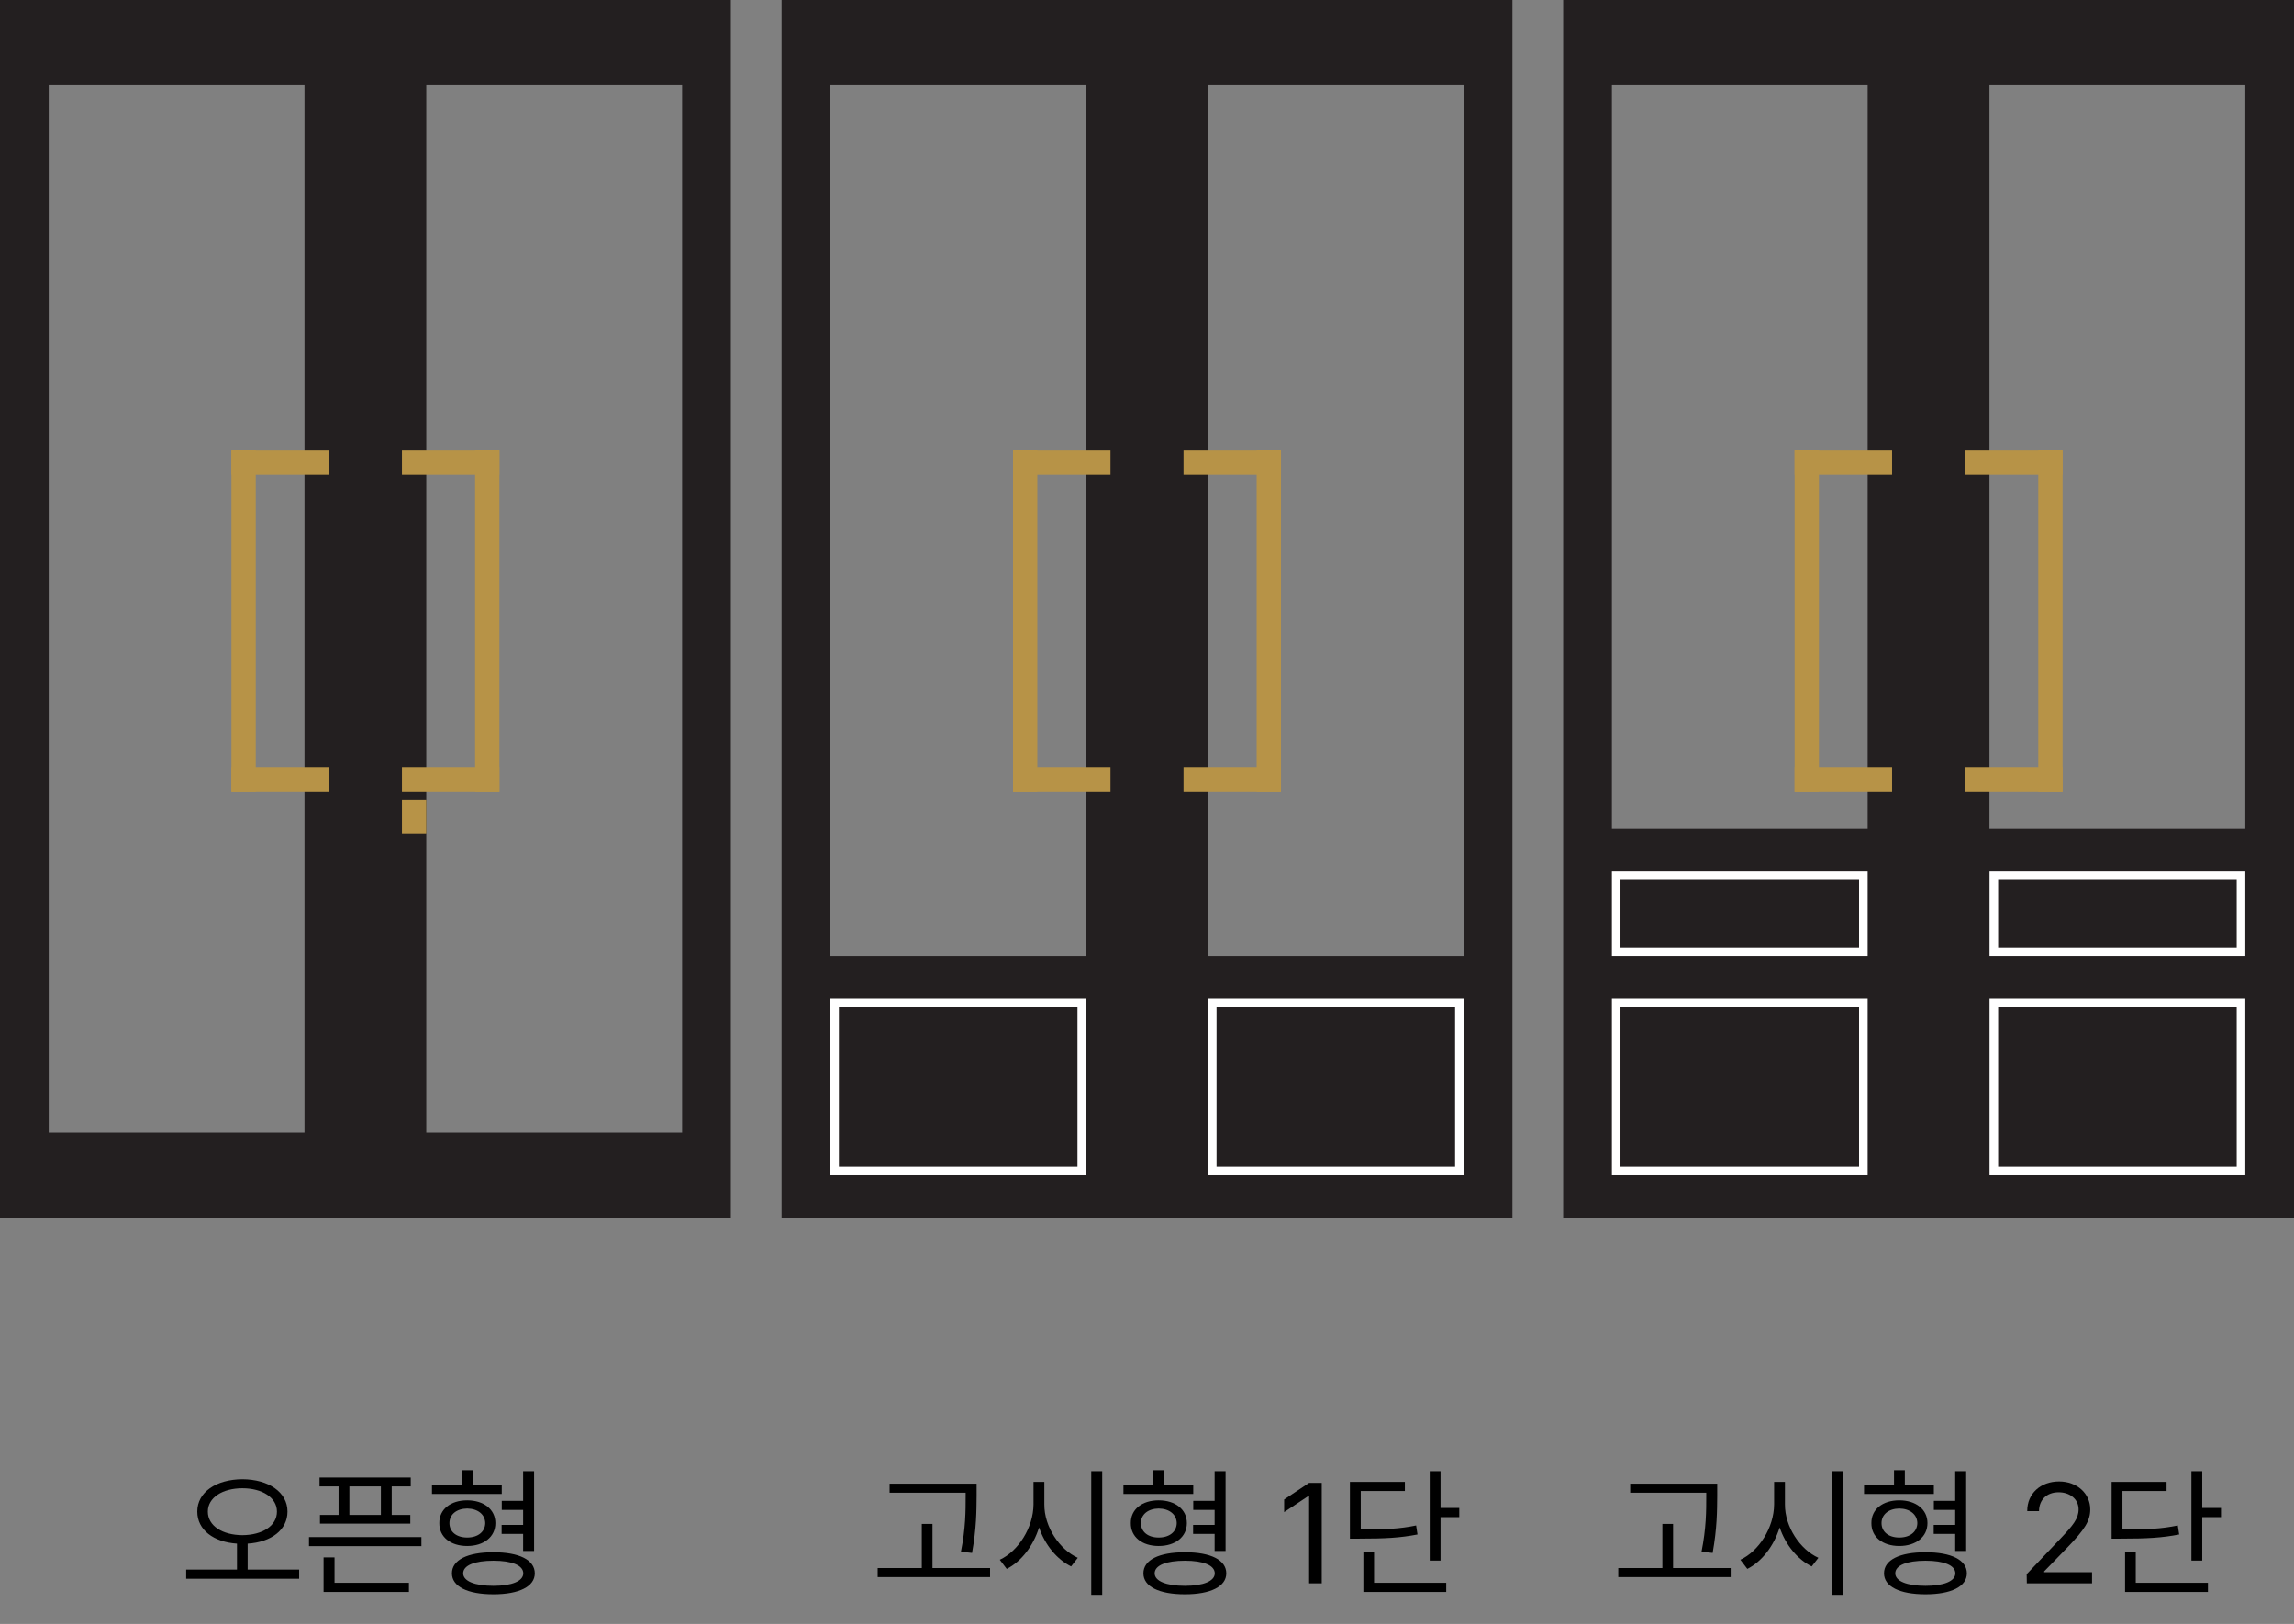 <svg width="226" height="160" viewBox="0 0 226 160" fill="none" xmlns="http://www.w3.org/2000/svg">
<rect x="0" y="0" width="226" height="160" fill="#808080" stroke="none"/>
<g clip-path="url(#clip0_626_2)">
<path d="M154 0V120H226.002V0H154ZM221.201 81.603H158.801V8.399H221.201V81.603Z" fill="#231F20"/>
<path d="M183.998 0.008V120.008H195.996V0.008H183.998Z" fill="#231F20"/>
<path d="M179.197 44.392H176.801V77.996H179.197V44.392Z" fill="#B79347"/>
<path d="M176.801 44.4V46.796H186.403V44.4H176.801Z" fill="#B79347"/>
<path d="M176.801 75.6V77.997H186.403V75.6H176.801Z" fill="#B79347"/>
<path d="M200.805 77.997H203.201V44.392H200.805V77.997Z" fill="#B79347"/>
<path d="M193.599 44.4V46.796H203.2V44.4H193.599Z" fill="#B79347"/>
<path d="M193.599 75.6V77.997H203.2V75.6H193.599Z" fill="#B79347"/>
<path d="M183.151 99.248V114.954H159.647V99.248H183.151ZM183.998 98.401H158.801V115.801H183.998V98.401Z" fill="white"/>
<path d="M183.151 86.649V93.355H159.647V86.649H183.151ZM183.998 85.803H158.801V94.202H183.998V85.803Z" fill="white"/>
<path d="M220.354 99.248V114.954H196.851V99.248H220.354ZM221.201 98.401H196.004V115.801H221.201V98.401Z" fill="white"/>
<path d="M220.354 86.649V93.355H196.851V86.649H220.354ZM221.201 85.803H196.004V94.202H221.201V85.803Z" fill="white"/>
</g>
<g clip-path="url(#clip1_626_2)">
<path d="M77 0V120H149.002V0H77ZM144.201 94.202H81.801V8.399H144.201V94.202Z" fill="#231F20"/>
<path d="M106.998 0.008L106.998 120.008H118.996V0.008H106.998Z" fill="#231F20"/>
<path d="M102.197 44.392H99.801V77.996H102.197V44.392Z" fill="#B79347"/>
<path d="M99.801 44.4V46.796H109.403V44.4H99.801Z" fill="#B79347"/>
<path d="M99.801 75.6V77.997H109.403V75.6H99.801Z" fill="#B79347"/>
<path d="M106.151 99.248V114.954H82.647V99.248H106.151ZM106.998 98.401H81.801V115.801H106.998V98.401Z" fill="white"/>
<path d="M143.354 99.248V114.954H119.851V99.248H143.354ZM144.201 98.401H119.004V115.801H144.201V98.401Z" fill="white"/>
<path d="M123.805 77.997H126.201V44.392H123.805V77.997Z" fill="#B79347"/>
<path d="M116.599 44.4V46.796H126.2V44.4H116.599Z" fill="#B79347"/>
<path d="M116.599 75.6V77.997H126.2V75.6H116.599Z" fill="#B79347"/>
</g>
<g clip-path="url(#clip2_626_2)">
<path d="M0 0V120H72.002V0H0ZM67.201 111.601H4.801V8.399H67.201V111.601Z" fill="#231F20"/>
<path d="M29.998 0.008L29.998 120.008H41.995L41.995 0.008H29.998Z" fill="#231F20"/>
<path d="M25.197 44.392H22.801V77.996H25.197V44.392Z" fill="#B79347"/>
<path d="M22.801 44.4V46.796H32.403V44.4H22.801Z" fill="#B79347"/>
<path d="M22.801 75.6V77.997H32.403V75.6H22.801Z" fill="#B79347"/>
<path d="M46.805 77.997H49.201L49.201 44.392H46.805L46.805 77.997Z" fill="#B79347"/>
<path d="M39.599 44.4V46.796H49.2V44.4H39.599Z" fill="#B79347"/>
<path d="M39.599 75.6V77.997H49.2V75.6H39.599Z" fill="#B79347"/>
<path d="M41.995 78.817H39.599V82.145H41.995V78.817Z" fill="#B79347"/>
</g>
<path d="M169.176 146.184V147.4C169.162 148.891 169.162 150.559 168.725 153.006L167.631 152.883C168.096 150.559 168.096 148.85 168.096 147.4V147.072H160.604V146.184H169.176ZM170.502 154.496V155.385H159.428V154.496H163.775V150.148H164.828V154.496H170.502ZM175.848 148.221C175.834 150.436 177.352 152.678 179.143 153.484L178.486 154.332C177.105 153.655 175.909 152.227 175.328 150.49C174.761 152.329 173.564 153.86 172.143 154.578L171.459 153.676C173.264 152.842 174.768 150.531 174.781 148.221V146.006H175.848V148.221ZM181.549 144.953V157.135H180.469V144.953H181.549ZM190.518 146.32V147.195H183.641V146.32H186.594V144.857H187.66V146.32H190.518ZM187.113 147.824C188.74 147.824 189.889 148.713 189.889 150.066C189.889 151.434 188.74 152.322 187.113 152.322C185.473 152.322 184.352 151.434 184.365 150.066C184.352 148.713 185.473 147.824 187.113 147.824ZM187.113 148.631C186.061 148.645 185.363 149.219 185.363 150.066C185.363 150.928 186.061 151.488 187.113 151.488C188.166 151.488 188.877 150.928 188.891 150.066C188.877 149.219 188.166 148.645 187.113 148.631ZM193.703 144.953V152.814H192.623V151.133H190.504V150.244H192.623V148.768H190.518V147.879H192.623V144.953H193.703ZM189.697 152.938C192.227 152.938 193.771 153.689 193.771 155.016C193.771 156.314 192.227 157.08 189.697 157.08C187.141 157.08 185.609 156.314 185.609 155.016C185.609 153.689 187.141 152.938 189.697 152.938ZM189.697 153.771C187.852 153.771 186.717 154.223 186.717 155.016C186.717 155.781 187.852 156.246 189.697 156.246C191.516 156.246 192.637 155.781 192.637 155.016C192.637 154.223 191.516 153.771 189.697 153.771ZM199.678 156L199.664 155.098L203.041 151.543C204.217 150.299 204.777 149.629 204.777 148.713C204.777 147.701 203.916 147.031 202.809 147.031C201.633 147.031 200.881 147.783 200.881 148.891H199.719C199.705 147.141 201.059 145.965 202.85 145.965C204.641 145.965 205.926 147.168 205.926 148.713C205.926 149.82 205.406 150.682 203.656 152.486L201.387 154.824V154.906H206.104V156H199.678ZM216.959 144.953V148.576H218.805V149.479H216.959V153.758H215.893V144.953H216.959ZM213.445 146.006V146.908H209.098V150.695C211.538 150.695 212.926 150.634 214.553 150.299L214.689 151.188C212.98 151.516 211.531 151.598 208.975 151.598H208.031V146.006H213.445ZM217.52 155.945V156.848H209.357V152.869H210.41V155.945H217.52Z" fill="black"/>
<path d="M96.215 146.184V147.4C96.201 148.891 96.201 150.559 95.764 153.006L94.67 152.883C95.135 150.559 95.135 148.85 95.135 147.4V147.072H87.643V146.184H96.215ZM97.541 154.496V155.385H86.467V154.496H90.814V150.148H91.867V154.496H97.541ZM102.887 148.221C102.873 150.436 104.391 152.678 106.182 153.484L105.525 154.332C104.145 153.655 102.948 152.227 102.367 150.49C101.8 152.329 100.604 153.86 99.182 154.578L98.498 153.676C100.303 152.842 101.807 150.531 101.82 148.221V146.006H102.887V148.221ZM108.588 144.953V157.135H107.508V144.953H108.588ZM117.557 146.32V147.195H110.68V146.32H113.633V144.857H114.699V146.32H117.557ZM114.152 147.824C115.779 147.824 116.928 148.713 116.928 150.066C116.928 151.434 115.779 152.322 114.152 152.322C112.512 152.322 111.391 151.434 111.404 150.066C111.391 148.713 112.512 147.824 114.152 147.824ZM114.152 148.631C113.1 148.645 112.402 149.219 112.402 150.066C112.402 150.928 113.1 151.488 114.152 151.488C115.205 151.488 115.916 150.928 115.93 150.066C115.916 149.219 115.205 148.645 114.152 148.631ZM120.742 144.953V152.814H119.662V151.133H117.543V150.244H119.662V148.768H117.557V147.879H119.662V144.953H120.742ZM116.736 152.938C119.266 152.938 120.811 153.689 120.811 155.016C120.811 156.314 119.266 157.08 116.736 157.08C114.18 157.08 112.648 156.314 112.648 155.016C112.648 153.689 114.18 152.938 116.736 152.938ZM116.736 153.771C114.891 153.771 113.756 154.223 113.756 155.016C113.756 155.781 114.891 156.246 116.736 156.246C118.555 156.246 119.676 155.781 119.676 155.016C119.676 154.223 118.555 153.771 116.736 153.771ZM130.217 146.102V156H128.973V147.387H128.918L126.512 148.986V147.742L128.973 146.102H130.217ZM141.92 144.953V148.576H143.766V149.479H141.92V153.758H140.854V144.953H141.92ZM138.406 146.006V146.908H134.059V150.695C136.499 150.695 137.887 150.634 139.514 150.299L139.65 151.188C137.941 151.516 136.492 151.598 133.936 151.598H132.992V146.006H138.406ZM142.48 155.945V156.848H134.318V152.869H135.371V155.945H142.48Z" fill="black"/>
<path d="M23.88 145.746C26.464 145.76 28.323 147.018 28.323 148.932C28.323 150.743 26.71 151.946 24.399 152.09V154.646H29.472V155.549H18.343V154.646H23.347V152.09C21.043 151.939 19.436 150.736 19.436 148.932C19.436 147.018 21.296 145.76 23.88 145.746ZM23.88 146.635C21.911 146.635 20.476 147.564 20.476 148.932C20.476 150.34 21.911 151.242 23.88 151.256C25.849 151.242 27.284 150.34 27.284 148.932C27.284 147.564 25.849 146.635 23.88 146.635ZM40.464 145.582V146.457H38.591V149.26H40.423V150.121H31.523V149.26H33.355V146.457H31.481V145.582H40.464ZM41.517 151.447V152.336H30.442V151.447H41.517ZM40.286 155.945V156.848H31.878V153.443H32.958V155.945H40.286ZM34.421 149.26H37.524V146.457H34.421V149.26ZM49.433 146.32V147.195H42.556V146.32H45.509V144.857H46.575V146.32H49.433ZM46.028 147.824C47.655 147.824 48.804 148.713 48.804 150.066C48.804 151.434 47.655 152.322 46.028 152.322C44.388 152.322 43.267 151.434 43.28 150.066C43.267 148.713 44.388 147.824 46.028 147.824ZM46.028 148.631C44.976 148.645 44.278 149.219 44.278 150.066C44.278 150.928 44.976 151.488 46.028 151.488C47.081 151.488 47.792 150.928 47.806 150.066C47.792 149.219 47.081 148.645 46.028 148.631ZM52.618 144.953V152.814H51.538V151.133H49.419V150.244H51.538V148.768H49.433V147.879H51.538V144.953H52.618ZM48.612 152.938C51.142 152.938 52.687 153.689 52.687 155.016C52.687 156.314 51.142 157.08 48.612 157.08C46.056 157.08 44.524 156.314 44.524 155.016C44.524 153.689 46.056 152.938 48.612 152.938ZM48.612 153.771C46.767 153.771 45.632 154.223 45.632 155.016C45.632 155.781 46.767 156.246 48.612 156.246C50.431 156.246 51.552 155.781 51.552 155.016C51.552 154.223 50.431 153.771 48.612 153.771Z" fill="black"/>
<defs>
<clipPath id="clip0_626_2">
<rect width="72.002" height="120" fill="white" transform="translate(154)"/>
</clipPath>
<clipPath id="clip1_626_2">
<rect width="72.002" height="120" fill="white" transform="translate(77)"/>
</clipPath>
<clipPath id="clip2_626_2">
<rect width="72.002" height="120" fill="white"/>
</clipPath>
</defs>
</svg>

